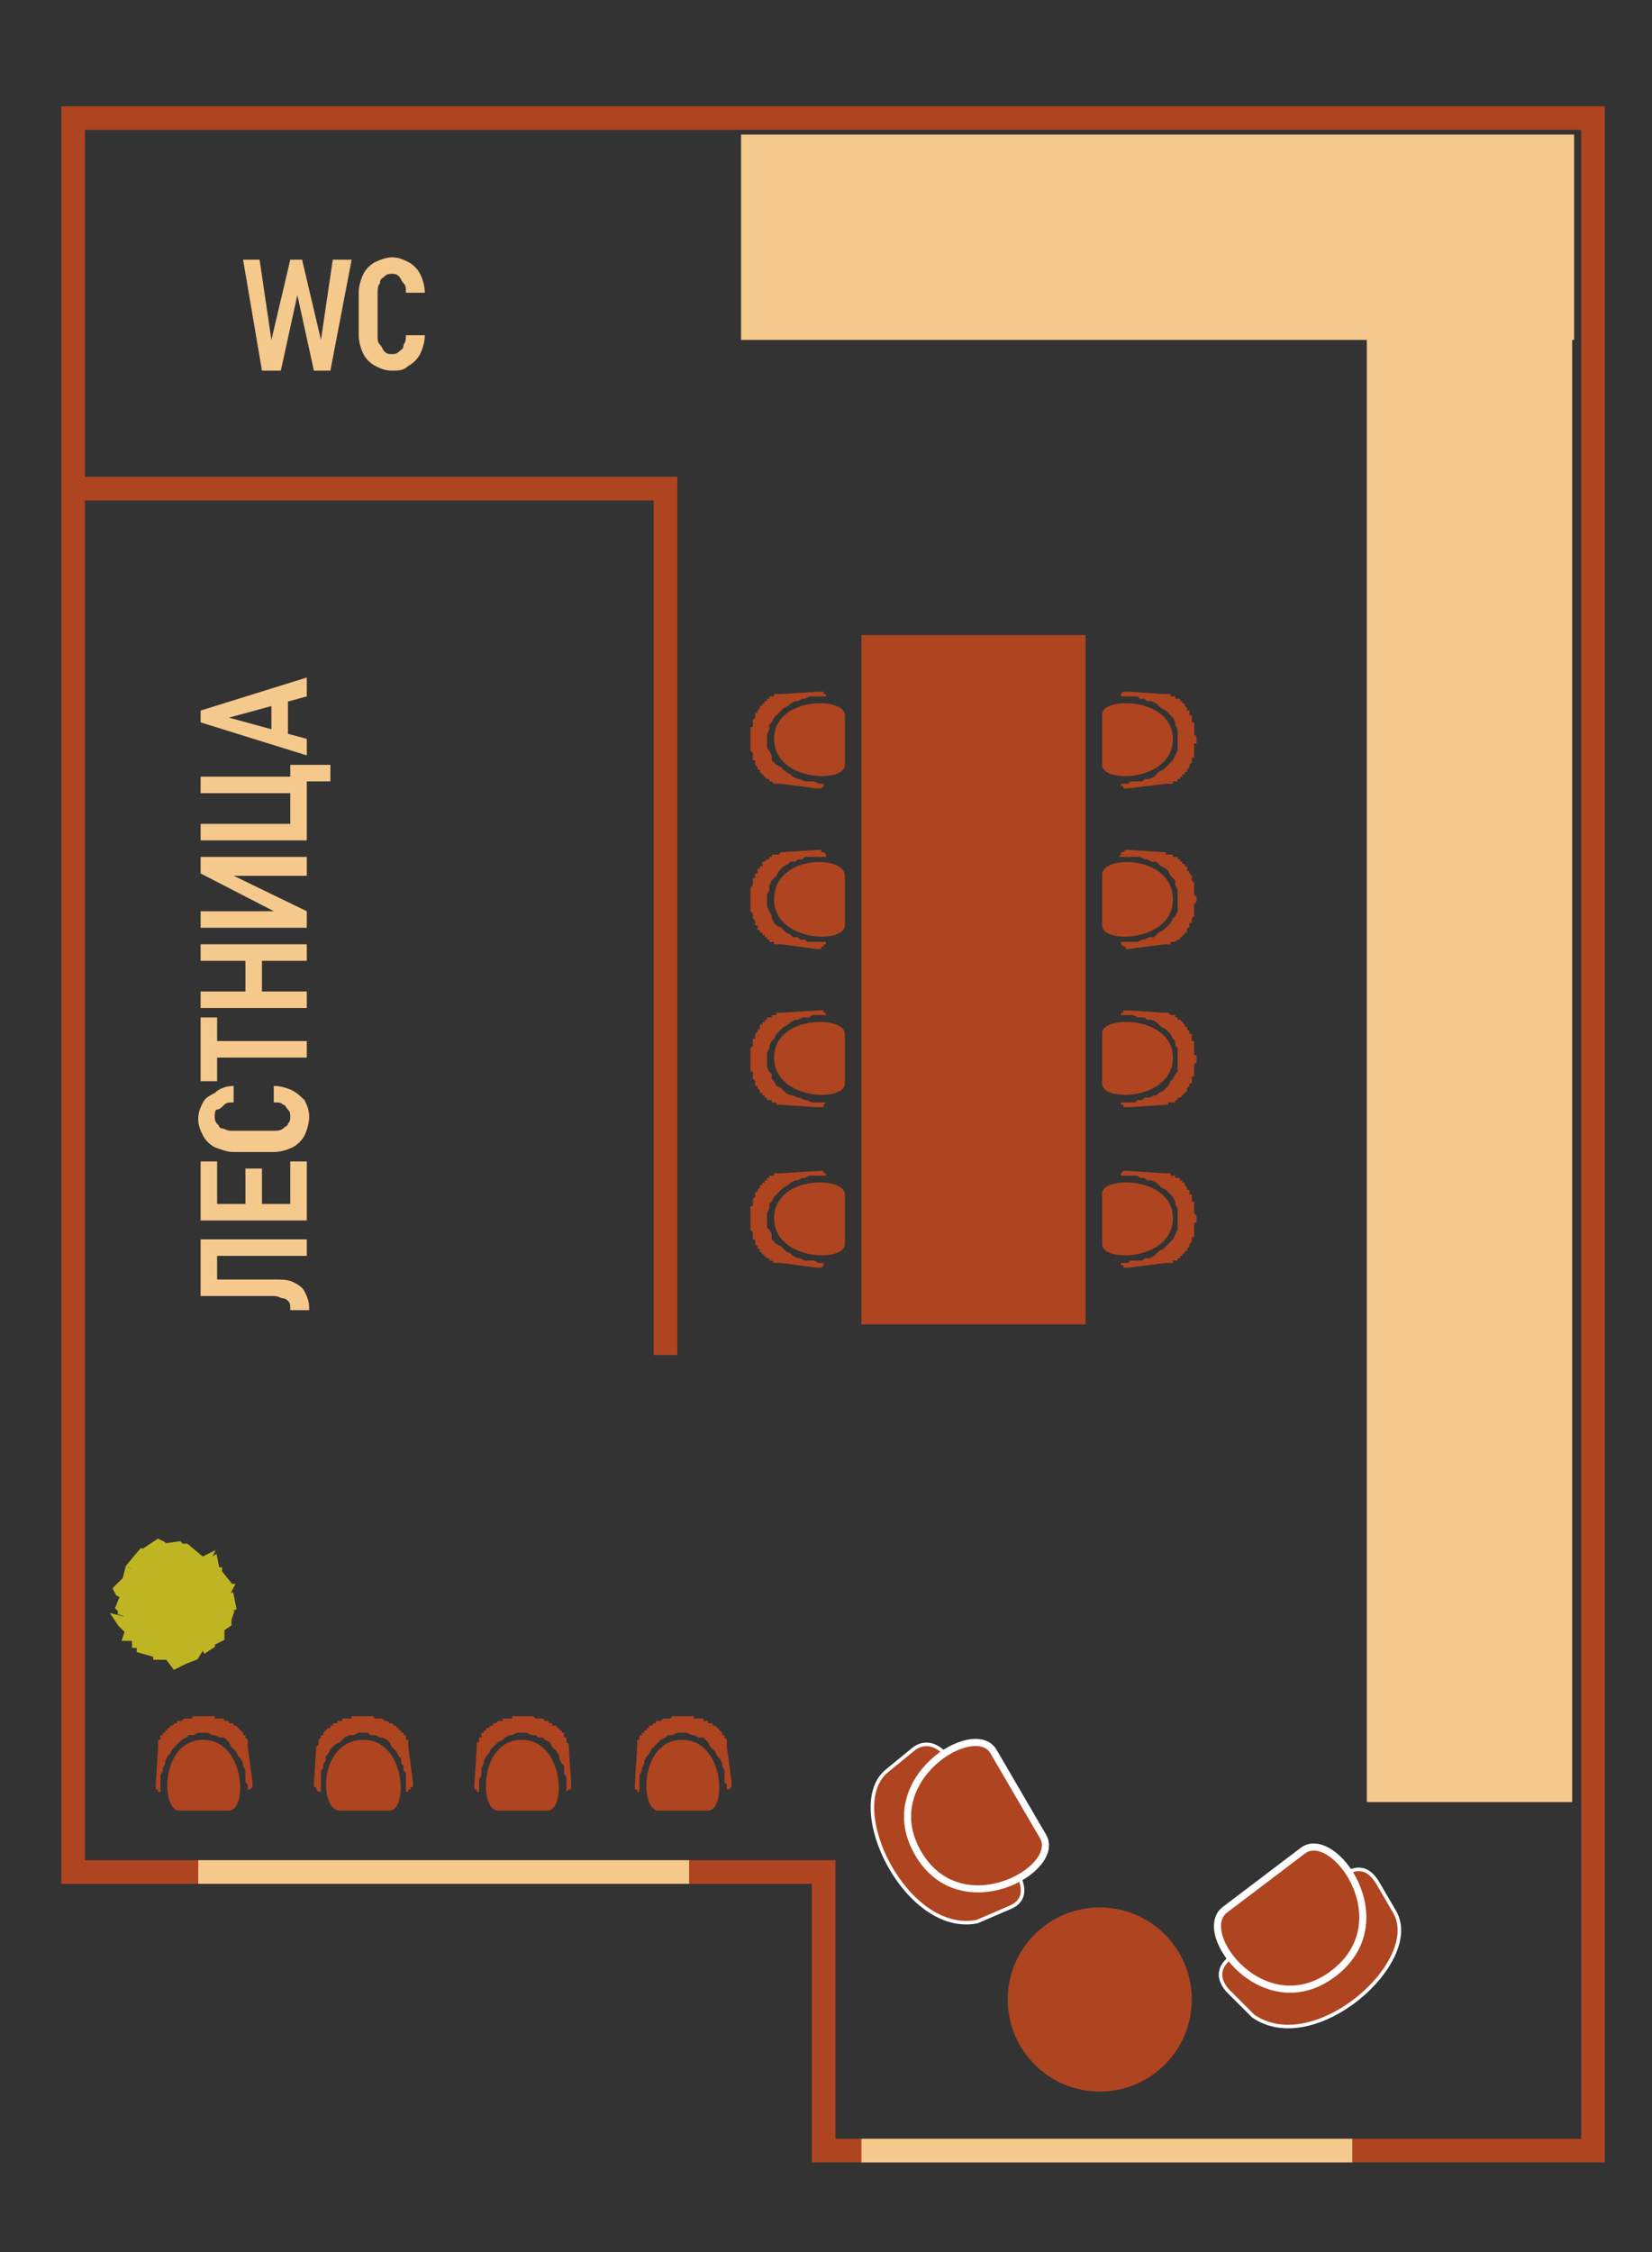 <?xml version="1.0" encoding="utf-8"?> <svg xmlns:xodm="http://www.corel.com/coreldraw/odm/2003" xmlns="http://www.w3.org/2000/svg" xmlns:xlink="http://www.w3.org/1999/xlink" version="1.1" id="Слой_1" x="0px" y="0px" viewBox="0 0 70 95.4" style="enable-background:new 0 0 70 95.4;" xml:space="preserve"><rect x="0" y="0" width="70" height="95.4" fill="#333333" stroke="none"/> <style type="text/css"> .st0{fill-rule:evenodd;clip-rule:evenodd;fill:#BFB522;} .st1{fill:#FEFEFE;} .st2{fill:#AF4420;} .st3{fill-rule:evenodd;clip-rule:evenodd;fill:#AF4420;} .st4{fill:none;stroke:#FEFEFE;stroke-width:0.216;stroke-miterlimit:10;} .st5{fill:#BFB522;} .st6{fill:none;stroke:#BFB522;stroke-width:0.216;stroke-miterlimit:10;} .st7{fill-rule:evenodd;clip-rule:evenodd;fill:#F5C88C;} .st8{fill:#F5C88C;} .st9{fill:none;stroke:#AF4420;stroke-miterlimit:10;} .st10{fill:#AF4420;stroke:#FFFFFF;stroke-width:0.15;stroke-miterlimit:10;} .st11{display:none;fill:#FEFEFE;} .st12{fill:#AF4420;stroke:#FFFFFF;stroke-width:0.3;stroke-miterlimit:10;} .st13{display:none;fill:#FEFEFE;stroke:#FFFFFF;stroke-width:0.15;stroke-miterlimit:10;} </style> <line class="st9" x1="3" y1="20.7" x2="28.4" y2="20.7"></line> <line class="st9" x1="28.2" y1="57.4" x2="28.2" y2="20.2"></line> <g> <polygon class="st8" points="12.3,11 12.8,11 13.6,14.4 14.1,11 14.9,11 14,15.7 13.3,15.7 12.6,12.5 11.9,15.7 11.1,15.7 10.3,11 11,11 11.5,14.4 "></polygon> <path id="_1_27_00000127763336866550641870000016158073651263915138_" class="st8" d="M16.6,15.7c-0.3,0-0.5-0.1-0.7-0.2 c-0.2-0.1-0.4-0.3-0.5-0.5c-0.1-0.2-0.2-0.5-0.2-0.8v-1.8c0-0.3,0.1-0.6,0.2-0.8c0.1-0.2,0.3-0.4,0.5-0.5c0.2-0.1,0.5-0.2,0.7-0.2 c0.3,0,0.5,0.1,0.7,0.2c0.2,0.1,0.4,0.3,0.5,0.5c0.1,0.2,0.2,0.5,0.2,0.8l0,0h-0.8l0,0c0-0.2,0-0.3-0.1-0.4 c-0.1-0.1-0.1-0.2-0.2-0.3c-0.1-0.1-0.2-0.1-0.3-0.1c-0.1,0-0.2,0-0.3,0.1c-0.1,0.1-0.2,0.1-0.2,0.3C16,12.1,16,12.3,16,12.4v1.8 c0,0.2,0,0.3,0.1,0.4c0.1,0.1,0.1,0.2,0.2,0.3c0.1,0.1,0.2,0.1,0.3,0.1c0.1,0,0.2,0,0.3-0.1c0.1-0.1,0.2-0.1,0.2-0.3 c0.1-0.1,0.1-0.3,0.1-0.4l0,0H18l0,0c0,0.3-0.1,0.6-0.2,0.8c-0.1,0.2-0.3,0.4-0.5,0.5C17.1,15.7,16.9,15.7,16.6,15.7z"></path> </g> <polygon class="st9" points="3.1,5 3.1,79.3 34.9,79.3 34.9,91.1 67.5,91.1 67.5,79.3 67.5,76 67.5,5 "></polygon> <rect x="36.5" y="26.9" class="st2" width="9.5" height="29.2"></rect> <g> <g> <path class="st10" d="M56.8,79.5l-4.5,3.3c-0.6,0.4-0.8,0.9-0.3,1.5l1.1,1.1c2.6,1.8,7.2-2.3,6-4.4l-0.7-1.2 C58,79.1,57.5,79,56.8,79.5z"></path> <path id="_1_22_00000086686206769673348720000007457137287778717092_" class="st11" d="M52.4,82.8l-0.1-0.2l4.5-3.3l0.1,0.2 L52.4,82.8z M51.6,84L51.6,84L51.6,84L51.6,84L51.6,84l-0.1-0.1l0,0l0,0l0,0l0,0l0,0l0,0l0,0l0,0l0,0l0,0l0,0l0,0l0,0l0,0l0,0l0,0 l0,0l0,0l0,0l0,0l0,0l0,0l0,0l0,0l0,0l0.1,0l0.1,0l0.1,0l0.1,0.2l0,0l0,0l0,0l0,0l0,0l0,0l0,0l0,0l0,0l0,0l0,0l0,0l0,0l0,0l0,0 l0,0l0,0l0,0l0,0l0,0l0,0l0,0l0,0l0,0l0,0l0,0l0,0l0,0l0,0l0,0l0,0l0,0l0,0C51.8,83.9,51.6,84,51.6,84z M53.2,85.2L53,85.4l0,0 L51.6,84l0.2-0.2L53.2,85.2z M54,85.8L54,85.8L54,85.8L54,85.8l-0.1,0l0,0l0,0l0,0l0,0l0,0l0,0l0,0l0,0l0,0l0,0l0,0l0,0l0,0l0,0 l0,0l0,0l0,0l0,0l0,0l0,0l0,0l0,0l0,0l0,0l0,0l0,0l0,0l0,0l0,0l0.2-0.2l0,0l0,0l0,0l0,0l0,0l0,0l0,0l0,0l0,0l0,0l0,0l0,0l0,0l0,0 l0,0l0,0l0,0l0,0l0,0l0,0l0,0l0,0l0,0l0,0l0,0l0,0l0,0l0,0l0,0l0,0l0,0l0,0l0,0C54.1,85.6,54,85.8,54,85.8z M54.1,85.5L54.1,85.5 L54.1,85.5L54.1,85.5z M54.1,85.8L54.1,85.8L54.1,85.8L54.1,85.8L54.1,85.8L54.1,85.8l0-0.2l0,0l0,0l0,0l0,0l0,0 C54.2,85.6,54.1,85.8,54.1,85.8z M54.1,85.8L54.1,85.8L54.1,85.8C54.1,85.8,54.1,85.8,54.1,85.8z M57.2,84.6L57.2,84.6L57.2,84.6 L57,84.7l-0.1,0.1l-0.1,0.1l-0.1,0.1L56.6,85L56.5,85l-0.1,0.1l-0.1,0.1l-0.1,0.1l-0.1,0l-0.1,0l-0.1,0l-0.1,0l-0.1,0l-0.1,0 l-0.1,0l-0.1,0l-0.1,0l-0.1,0l-0.1,0l-0.1,0l-0.1,0l-0.1,0l-0.1,0l-0.1,0l-0.1,0l-0.1,0l-0.1,0l-0.1,0l-0.1,0l-0.1,0l0.1-0.2 l0.1,0l0.1,0l0.1,0l0.1,0l0.1,0l0.1,0l0.1,0l0.1,0l0.1,0l0.1,0l0.1,0l0.1,0l0.1,0l0.1,0l0.1,0l0.1,0l0.1,0l0.1,0l0.1,0l0.1,0 l0.1,0l0.1,0l0.1,0l0.1-0.1l0.1-0.1l0.1-0.1l0.1-0.1l0.1-0.1l0.1-0.1l0.1-0.1l0.1-0.1l0.1-0.1l0,0C57.1,84.4,57.2,84.6,57.2,84.6z M59,82.6L59,82.6L59,82.6l-0.1,0.1l0,0.1l0,0.1l0,0.1l0,0.1l0,0.1l0,0.1l0,0.1l0,0.1l0,0.1l-0.1,0.1l-0.1,0.1l-0.1,0.1l-0.1,0.1 l-0.1,0.1l-0.1,0.1l-0.1,0.1l-0.1,0.1L58,83.8L58,83.9L57.9,84L57.8,84l-0.1,0.1l-0.1,0.1l-0.1,0.1l-0.1,0.1l-0.1,0.1l-0.1,0.1 l-0.1,0.1l-0.1,0.1l-0.1,0.1l-0.1-0.2l0.1-0.1l0.1-0.1l0.1-0.1l0.1-0.1l0.1-0.1l0.1-0.1l0.1-0.1l0.1-0.1l0.1-0.1l0.1-0.1l0.1-0.1 l0.1-0.1l0.1-0.1l0.1-0.1l0.1-0.1l0.1-0.1l0.1-0.1l0.1-0.1l0.1-0.1l0-0.1l0-0.1l0-0.1l0-0.1l0-0.1l0-0.1l0-0.1l0-0.1l0-0.1l0-0.1 l0-0.1l0-0.1l0-0.1l0,0C58.8,82.6,59,82.6,59,82.6z M58.8,82.6L58.8,82.6L58.8,82.6L58.8,82.6z M59.3,82L59.3,82L59.3,82L59.3,82 l0,0.1l0,0l0,0l0,0l0,0l0,0l0,0l0,0l0,0l0,0l0,0l0,0l0,0l0,0l-0.2,0l0,0l0,0l0,0l0,0l0,0l0,0l0,0l0,0l0,0l0,0l0,0l0,0l0,0l0,0l0,0 l0,0l0,0C59,82,59.3,82,59.3,82z M59.3,82L59.3,82L59.3,82C59.3,82,59.3,82,59.3,82z M59.3,81.9L59.3,81.9L59.3,81.9L59.3,81.9 L59.3,81.9L59.3,81.9L59,82l0,0l0,0l0,0l0,0l0,0C59,82,59.3,81.9,59.3,81.9z M59.3,81.9L59.3,81.9L59.3,81.9L59.3,81.9z M59.2,80.8L59.2,80.8L59.2,80.8L59.2,80.8L59.2,80.8l0.1,0.1l0,0l0,0l0,0l0,0l0,0l0,0l0,0l0,0l0,0l0,0l0,0l0,0l0,0l0,0l0,0l0,0 l0,0l0,0l0,0l0,0l0,0l0,0l0,0l0,0l0,0l0,0l0,0l0,0L59,82l0,0l0,0l0,0l0,0l0,0l0,0l0,0l0,0l0,0l0,0l0,0l0,0l0,0l0,0l0,0l0,0l0,0 l0,0l0,0l0,0l0,0l0,0l0,0l0,0l0,0l0,0l0,0l0,0l0,0l0,0l0,0l0,0l0,0C59,81,59.2,80.8,59.2,80.8z M59.2,80.8L59.2,80.8L59.2,80.8 L59.2,80.8z M58,79.3l0.2-0.2l0,0l1,1.7L59,81L58,79.3z M56.8,79.4L56.8,79.4L56.8,79.4l0.1-0.1l0.1,0l0.1,0l0.1,0l0.1,0l0.1,0 l0.1,0l0.1,0l0.2-0.1l-0.1,0l0.1,0l0.1,0l0.1,0l0.1,0l0.1,0l0.1,0l0,0l0,0l0,0l0,0l0,0l0,0l0,0l0,0l0,0l0,0l0,0l0,0l0,0l0,0l0,0 L58,79.3l0,0l0,0l0,0l0,0l0,0l0,0l0,0l0,0l0,0l0,0l0,0l0,0l0,0l0,0l0,0l0,0l0,0l0,0l0,0l0,0l0,0l0,0l0,0l0,0l0,0l0,0l0,0l0,0l0,0 l0,0l0,0l0,0l0,0C56.9,79.5,56.8,79.4,56.8,79.4z"></path> </g> <g> <path class="st12" d="M55.2,78.4l-3.3,2.5c-1.3,1,1.7,4.9,4.6,2.7C59.4,81.4,56.5,77.4,55.2,78.4z"></path> <path id="_1_23_00000041976877329176733030000011654307513403723952_" class="st13" d="M52.1,81.1l-0.3-0.4l3.2-2.4l0.3,0.4 L52.1,81.1z M56.6,83.7L56.6,83.7l-0.3,0.2L56,84.1l-0.3,0.1l-0.3,0.1l-0.3,0.1l-0.3,0l-0.3,0l-0.3,0l-0.3,0l-0.3-0.1l-0.2-0.1 l-0.2-0.1L53.1,84l-0.2-0.1l-0.2-0.1l-0.2-0.2l-0.2-0.2l-0.2-0.2L52,83l-0.1-0.2l-0.1-0.2l-0.1-0.2l-0.1-0.2l-0.1-0.2l0-0.2l0-0.2 l0-0.2l0-0.2l0.1-0.2l0.1-0.2l0.1-0.2l0.2-0.1l0.3,0.4L52,81.1l0,0.1l0,0.1l0,0.1l0,0.1l0,0.1l0,0.1l0,0.1L52,82l0.1,0.2l0.1,0.2 l0.1,0.2l0.1,0.2l0.1,0.2l0.1,0.2l0.2,0.1l0.2,0.1l0.2,0.1l0.2,0.1l0.2,0.1l0.2,0.1l0.2,0.1l0.2,0.1l0.2,0l0.2,0l0.2,0l0.2,0 l0.2,0l0.2-0.1l0.2-0.1l0.2-0.1l0.2-0.2l0,0C56.3,83.3,56.6,83.7,56.6,83.7z M55,78.3L55,78.3l0.2-0.1l0.2-0.1l0.2,0l0.2,0l0.2,0 l0.2,0.1l0.2,0.1l0.2,0.1l0.2,0.1l0.2,0.1l0.2,0.2l0.1,0.2l0.1,0.2l0.1,0.2l0.1,0.2l0.1,0.2l0.1,0.2l0.1,0.2l0.1,0.2l0,0.2l0,0.3 l0,0.3l0,0.3l0,0.3L57.8,82l-0.1,0.3l-0.1,0.3l-0.1,0.3L57.3,83l-0.2,0.2l-0.2,0.2l-0.3,0.2l-0.3-0.4l0.2-0.2l0.2-0.2l0.2-0.2 l0.1-0.2l0.1-0.2l0.1-0.2l0.1-0.2l0-0.2l0-0.2l0-0.2l0-0.2l0-0.2l0-0.2l-0.1-0.2l-0.1-0.2L57.1,80L57,79.8l-0.1-0.2l-0.1-0.2 l-0.1-0.2l-0.1-0.1L56.4,79l-0.1-0.1l-0.1-0.1L56,78.7l-0.1-0.1l-0.1,0l-0.1,0l-0.1,0l-0.1,0l-0.1,0l-0.1,0l0,0 C55.3,78.7,55,78.3,55,78.3z"></path> </g> </g> <g> <g> <path class="st2" d="M32.8,31.3c0,1.8,3,1.9,3,1.1l0-2.1C35.8,29.5,32.8,29.5,32.8,31.3z"></path> <polygon class="st2" points="34.7,33.2 34.5,33.1 34.4,33.1 34.2,33.1 34.1,33.1 33.9,33 33.8,33 33.6,32.9 33.5,32.8 33.3,32.7 33.2,32.6 33.1,32.5 32.9,32.4 32.8,32.3 32.7,32.2 32.7,32 32.6,31.8 32.5,31.7 32.5,31.5 32.5,31.3 32.5,31.1 32.6,30.9 32.6,30.7 32.7,30.6 32.8,30.4 32.9,30.3 33,30.2 33.1,30.1 33.2,30 33.4,29.9 33.5,29.8 33.7,29.7 33.8,29.7 34,29.6 34.1,29.6 34.3,29.5 34.4,29.5 34.6,29.5 34.8,29.5 34.9,29.5 35,29.5 35,29.5 35,29.5 35,29.4 35,29.4 35,29.4 35,29.4 34.9,29.4 34.9,29.4 34.9,29.3 34.9,29.3 34.9,29.3 34.9,29.3 34.8,29.3 34.8,29.3 34.8,29.3 34.8,29.3 34.8,29.3 34.7,29.3 34.7,29.3 34.7,29.3 34.7,29.3 33.1,29.4 33.1,29.4 33.1,29.4 33.1,29.4 33,29.4 33,29.4 33,29.4 33,29.4 33,29.4 32.9,29.4 32.9,29.4 32.9,29.4 32.9,29.4 32.9,29.4 32.8,29.4 32.8,29.5 32.8,29.5 32.8,29.5 32.7,29.5 32.7,29.5 32.7,29.5 32.7,29.5 32.7,29.5 32.7,29.5 32.6,29.5 32.6,29.6 32.6,29.6 32.6,29.6 32.6,29.6 32.5,29.6 32.5,29.6 32.5,29.6 32.5,29.6 32.5,29.6 32.5,29.7 32.5,29.7 32.5,29.7 32.4,29.7 32.4,29.7 32.4,29.7 32.4,29.7 32.4,29.7 32.4,29.7 32.4,29.8 32.3,29.8 32.3,29.8 32.3,29.8 32.3,29.8 32.3,29.8 32.3,29.9 32.3,29.9 32.2,29.9 32.2,29.9 32.2,29.9 32.2,30 32.2,30 32.2,30 32.1,30.1 32.1,30.1 32.1,30.1 32.1,30.2 32.1,30.2 32,30.2 32,30.3 32,30.3 32,30.4 32,30.4 32,30.4 31.9,30.5 31.9,30.5 31.9,30.6 31.9,30.6 31.9,30.6 31.9,30.7 31.9,30.7 31.9,30.8 31.8,30.8 31.8,30.9 31.8,30.9 31.8,31 31.8,31 31.8,31 31.8,31.1 31.8,31.1 31.8,31.2 31.8,31.2 31.8,31.3 31.8,31.3 31.8,31.4 31.8,31.5 31.8,31.5 31.8,31.6 31.8,31.7 31.8,31.7 31.8,31.8 31.8,31.8 31.9,31.9 31.9,31.9 31.9,32 31.9,32.1 31.9,32.1 31.9,32.2 32,32.2 32,32.3 32,32.3 32,32.4 32,32.4 32.1,32.5 32.1,32.5 32.1,32.6 32.1,32.6 32.2,32.6 32.2,32.7 32.2,32.7 32.3,32.8 32.3,32.8 32.3,32.8 32.4,32.9 32.4,32.9 32.4,32.9 32.4,32.9 32.4,32.9 32.4,32.9 32.4,32.9 32.5,33 32.5,33 32.5,33 32.5,33 32.5,33 32.5,33 32.6,33 32.6,33.1 32.6,33.1 32.6,33.1 32.6,33.1 32.7,33.1 32.7,33.1 32.7,33.1 32.7,33.1 32.7,33.1 32.8,33.2 32.8,33.2 32.8,33.2 32.8,33.2 32.8,33.2 32.9,33.2 32.9,33.2 32.9,33.2 32.9,33.2 32.9,33.2 33,33.2 33,33.2 33,33.2 33,33.2 33.1,33.2 33.1,33.2 34.6,33.4 34.7,33.4 34.7,33.4 34.7,33.4 34.7,33.4 34.7,33.4 34.7,33.4 34.8,33.4 34.8,33.4 34.8,33.4 34.8,33.4 34.8,33.4 34.9,33.3 34.9,33.3 34.9,33.3 34.9,33.3 34.9,33.3 34.9,33.3 34.9,33.2 35,33.2 35,33.2 35,33.2 35,33.2 34.9,33.2 "></polygon> <path class="st2" d="M34.6,33.4L34.6,33.4C34.6,33.4,34.6,33.4,34.6,33.4z"></path> </g> <g> <path class="st2" d="M32.8,38.1c0,1.8,3,1.9,3,1.1l0-2.1C35.8,36.2,32.8,36.2,32.8,38.1z"></path> <polygon class="st2" points="34.7,39.9 34.5,39.9 34.4,39.9 34.2,39.9 34.1,39.8 33.9,39.8 33.8,39.7 33.6,39.7 33.5,39.6 33.3,39.5 33.2,39.4 33.1,39.3 32.9,39.2 32.8,39.1 32.7,38.9 32.7,38.8 32.6,38.6 32.5,38.4 32.5,38.3 32.5,38.1 32.5,37.9 32.6,37.7 32.6,37.5 32.7,37.3 32.8,37.2 32.9,37.1 33,36.9 33.1,36.8 33.2,36.7 33.4,36.6 33.5,36.5 33.7,36.5 33.8,36.4 34,36.4 34.1,36.3 34.3,36.3 34.4,36.3 34.6,36.3 34.8,36.3 34.9,36.3 35,36.3 35,36.3 35,36.2 35,36.2 35,36.2 35,36.2 35,36.2 34.9,36.1 34.9,36.1 34.9,36.1 34.9,36.1 34.9,36.1 34.9,36.1 34.8,36.1 34.8,36.1 34.8,36 34.8,36 34.8,36 34.7,36 34.7,36 34.7,36 34.7,36 33.1,36.1 33.1,36.1 33.1,36.1 33.1,36.1 33,36.2 33,36.2 33,36.2 33,36.2 33,36.2 32.9,36.2 32.9,36.2 32.9,36.2 32.9,36.2 32.9,36.2 32.8,36.2 32.8,36.2 32.8,36.2 32.8,36.2 32.7,36.2 32.7,36.3 32.7,36.3 32.7,36.3 32.7,36.3 32.7,36.3 32.6,36.3 32.6,36.3 32.6,36.3 32.6,36.3 32.6,36.4 32.5,36.4 32.5,36.4 32.5,36.4 32.5,36.4 32.5,36.4 32.5,36.4 32.5,36.4 32.5,36.4 32.4,36.5 32.4,36.5 32.4,36.5 32.4,36.5 32.4,36.5 32.4,36.5 32.4,36.5 32.3,36.5 32.3,36.6 32.3,36.6 32.3,36.6 32.3,36.6 32.3,36.6 32.3,36.7 32.2,36.7 32.2,36.7 32.2,36.7 32.2,36.7 32.2,36.8 32.2,36.8 32.1,36.8 32.1,36.9 32.1,36.9 32.1,36.9 32.1,37 32,37 32,37 32,37.1 32,37.1 32,37.2 32,37.2 31.9,37.2 31.9,37.3 31.9,37.3 31.9,37.4 31.9,37.4 31.9,37.5 31.9,37.5 31.9,37.5 31.8,37.6 31.8,37.6 31.8,37.7 31.8,37.7 31.8,37.8 31.8,37.8 31.8,37.9 31.8,37.9 31.8,38 31.8,38 31.8,38.1 31.8,38.1 31.8,38.2 31.8,38.2 31.8,38.3 31.8,38.4 31.8,38.4 31.8,38.5 31.8,38.5 31.8,38.6 31.9,38.7 31.9,38.7 31.9,38.8 31.9,38.8 31.9,38.9 31.9,38.9 32,39 32,39 32,39.1 32,39.1 32,39.2 32.1,39.2 32.1,39.3 32.1,39.3 32.1,39.4 32.2,39.4 32.2,39.5 32.2,39.5 32.3,39.5 32.3,39.6 32.3,39.6 32.4,39.6 32.4,39.7 32.4,39.7 32.4,39.7 32.4,39.7 32.4,39.7 32.4,39.7 32.5,39.7 32.5,39.7 32.5,39.8 32.5,39.8 32.5,39.8 32.5,39.8 32.6,39.8 32.6,39.8 32.6,39.8 32.6,39.9 32.6,39.9 32.7,39.9 32.7,39.9 32.7,39.9 32.7,39.9 32.7,39.9 32.8,39.9 32.8,39.9 32.8,39.9 32.8,39.9 32.8,40 32.9,40 32.9,40 32.9,40 32.9,40 32.9,40 33,40 33,40 33,40 33,40 33.1,40 33.1,40 34.6,40.2 34.7,40.2 34.7,40.2 34.7,40.2 34.7,40.2 34.7,40.2 34.7,40.2 34.8,40.2 34.8,40.1 34.8,40.1 34.8,40.1 34.8,40.1 34.9,40.1 34.9,40.1 34.9,40.1 34.9,40.1 34.9,40 34.9,40 34.9,40 35,40 35,40 35,39.9 35,39.9 34.9,39.9 "></polygon> <path class="st2" d="M34.6,40.2L34.6,40.2C34.6,40.2,34.6,40.2,34.6,40.2z"></path> </g> <g> <path class="st2" d="M32.8,44.8c0,1.8,3,1.9,3,1.1l0-2.1C35.8,43,32.8,43,32.8,44.8z"></path> <polygon class="st2" points="34.7,46.7 34.5,46.7 34.4,46.7 34.2,46.6 34.1,46.6 33.9,46.5 33.8,46.5 33.6,46.4 33.5,46.4 33.3,46.3 33.2,46.2 33.1,46.1 32.9,46 32.8,45.8 32.7,45.7 32.7,45.5 32.6,45.4 32.5,45.2 32.5,45 32.5,44.8 32.5,44.6 32.6,44.4 32.6,44.3 32.7,44.1 32.8,44 32.9,43.8 33,43.7 33.1,43.6 33.2,43.5 33.4,43.4 33.5,43.3 33.7,43.2 33.8,43.2 34,43.1 34.1,43.1 34.3,43.1 34.4,43 34.6,43 34.8,43 34.9,43 35,43 35,43 35,43 35,43 35,43 35,42.9 35,42.9 34.9,42.9 34.9,42.9 34.9,42.9 34.9,42.9 34.9,42.8 34.9,42.8 34.8,42.8 34.8,42.8 34.8,42.8 34.8,42.8 34.8,42.8 34.7,42.8 34.7,42.8 34.7,42.8 34.7,42.8 33.1,42.9 33.1,42.9 33.1,42.9 33.1,42.9 33,42.9 33,42.9 33,42.9 33,42.9 33,42.9 32.9,42.9 32.9,42.9 32.9,43 32.9,43 32.9,43 32.8,43 32.8,43 32.8,43 32.8,43 32.7,43 32.7,43 32.7,43 32.7,43 32.7,43.1 32.7,43.1 32.6,43.1 32.6,43.1 32.6,43.1 32.6,43.1 32.6,43.1 32.5,43.1 32.5,43.2 32.5,43.2 32.5,43.2 32.5,43.2 32.5,43.2 32.5,43.2 32.5,43.2 32.4,43.2 32.4,43.2 32.4,43.2 32.4,43.2 32.4,43.3 32.4,43.3 32.4,43.3 32.3,43.3 32.3,43.3 32.3,43.3 32.3,43.4 32.3,43.4 32.3,43.4 32.3,43.4 32.2,43.4 32.2,43.5 32.2,43.5 32.2,43.5 32.2,43.5 32.2,43.6 32.1,43.6 32.1,43.6 32.1,43.7 32.1,43.7 32.1,43.7 32,43.8 32,43.8 32,43.8 32,43.9 32,43.9 32,44 31.9,44 31.9,44 31.9,44.1 31.9,44.1 31.9,44.2 31.9,44.2 31.9,44.3 31.9,44.3 31.8,44.4 31.8,44.4 31.8,44.4 31.8,44.5 31.8,44.5 31.8,44.6 31.8,44.6 31.8,44.7 31.8,44.7 31.8,44.8 31.8,44.8 31.8,44.9 31.8,44.9 31.8,45 31.8,45.1 31.8,45.1 31.8,45.2 31.8,45.2 31.8,45.3 31.8,45.4 31.9,45.4 31.9,45.5 31.9,45.5 31.9,45.6 31.9,45.6 31.9,45.7 32,45.8 32,45.8 32,45.9 32,45.9 32,46 32.1,46 32.1,46 32.1,46.1 32.1,46.1 32.2,46.2 32.2,46.2 32.2,46.3 32.3,46.3 32.3,46.3 32.3,46.4 32.4,46.4 32.4,46.4 32.4,46.5 32.4,46.5 32.4,46.5 32.4,46.5 32.4,46.5 32.5,46.5 32.5,46.5 32.5,46.5 32.5,46.5 32.5,46.6 32.5,46.6 32.6,46.6 32.6,46.6 32.6,46.6 32.6,46.6 32.6,46.6 32.7,46.6 32.7,46.7 32.7,46.7 32.7,46.7 32.7,46.7 32.8,46.7 32.8,46.7 32.8,46.7 32.8,46.7 32.8,46.7 32.9,46.7 32.9,46.7 32.9,46.7 32.9,46.7 32.9,46.8 33,46.8 33,46.8 33,46.8 33,46.8 33.1,46.8 33.1,46.8 34.6,46.9 34.7,46.9 34.7,46.9 34.7,46.9 34.7,46.9 34.7,46.9 34.7,46.9 34.8,46.9 34.8,46.9 34.8,46.9 34.8,46.9 34.8,46.9 34.9,46.9 34.9,46.9 34.9,46.8 34.9,46.8 34.9,46.8 34.9,46.8 34.9,46.8 35,46.7 35,46.7 35,46.7 35,46.7 34.9,46.7 "></polygon> <path class="st2" d="M34.6,46.9L34.6,46.9C34.6,47,34.6,46.9,34.6,46.9z"></path> </g> <g> <path class="st2" d="M32.8,51.6c0,1.8,3,1.9,3,1.1l0-2.1C35.8,49.8,32.8,49.8,32.8,51.6z"></path> <polygon class="st2" points="34.7,53.5 34.5,53.4 34.4,53.4 34.2,53.4 34.1,53.4 33.9,53.3 33.8,53.3 33.6,53.2 33.5,53.1 33.3,53 33.2,52.9 33.1,52.8 32.9,52.7 32.8,52.6 32.7,52.5 32.7,52.3 32.6,52.1 32.5,52 32.5,51.8 32.5,51.6 32.5,51.4 32.6,51.2 32.6,51 32.7,50.9 32.8,50.7 32.9,50.6 33,50.5 33.1,50.4 33.2,50.3 33.4,50.2 33.5,50.1 33.7,50 33.8,50 34,49.9 34.1,49.9 34.3,49.8 34.4,49.8 34.6,49.8 34.8,49.8 34.9,49.8 35,49.8 35,49.8 35,49.8 35,49.7 35,49.7 35,49.7 35,49.7 34.9,49.7 34.9,49.7 34.9,49.6 34.9,49.6 34.9,49.6 34.9,49.6 34.8,49.6 34.8,49.6 34.8,49.6 34.8,49.6 34.8,49.6 34.7,49.6 34.7,49.6 34.7,49.6 34.7,49.6 33.1,49.7 33.1,49.7 33.1,49.7 33.1,49.7 33,49.7 33,49.7 33,49.7 33,49.7 33,49.7 32.9,49.7 32.9,49.7 32.9,49.7 32.9,49.7 32.9,49.7 32.8,49.7 32.8,49.8 32.8,49.8 32.8,49.8 32.7,49.8 32.7,49.8 32.7,49.8 32.7,49.8 32.7,49.8 32.7,49.8 32.6,49.8 32.6,49.9 32.6,49.9 32.6,49.9 32.6,49.9 32.5,49.9 32.5,49.9 32.5,49.9 32.5,49.9 32.5,49.9 32.5,50 32.5,50 32.5,50 32.4,50 32.4,50 32.4,50 32.4,50 32.4,50 32.4,50 32.4,50.1 32.3,50.1 32.3,50.1 32.3,50.1 32.3,50.1 32.3,50.1 32.3,50.2 32.3,50.2 32.2,50.2 32.2,50.2 32.2,50.2 32.2,50.3 32.2,50.3 32.2,50.3 32.1,50.4 32.1,50.4 32.1,50.4 32.1,50.5 32.1,50.5 32,50.5 32,50.6 32,50.6 32,50.7 32,50.7 32,50.7 31.9,50.8 31.9,50.8 31.9,50.9 31.9,50.9 31.9,50.9 31.9,51 31.9,51 31.9,51.1 31.8,51.1 31.8,51.2 31.8,51.2 31.8,51.3 31.8,51.3 31.8,51.3 31.8,51.4 31.8,51.4 31.8,51.5 31.8,51.5 31.8,51.6 31.8,51.6 31.8,51.7 31.8,51.8 31.8,51.8 31.8,51.9 31.8,52 31.8,52 31.8,52.1 31.8,52.1 31.9,52.2 31.9,52.2 31.9,52.3 31.9,52.4 31.9,52.4 31.9,52.5 32,52.5 32,52.6 32,52.6 32,52.7 32,52.7 32.1,52.8 32.1,52.8 32.1,52.9 32.1,52.9 32.2,52.9 32.2,53 32.2,53 32.3,53.1 32.3,53.1 32.3,53.1 32.4,53.2 32.4,53.2 32.4,53.2 32.4,53.2 32.4,53.2 32.4,53.2 32.4,53.2 32.5,53.3 32.5,53.3 32.5,53.3 32.5,53.3 32.5,53.3 32.5,53.3 32.6,53.3 32.6,53.4 32.6,53.4 32.6,53.4 32.6,53.4 32.7,53.4 32.7,53.4 32.7,53.4 32.7,53.4 32.7,53.4 32.8,53.5 32.8,53.5 32.8,53.5 32.8,53.5 32.8,53.5 32.9,53.5 32.9,53.5 32.9,53.5 32.9,53.5 32.9,53.5 33,53.5 33,53.5 33,53.5 33,53.5 33.1,53.5 33.1,53.5 34.6,53.7 34.7,53.7 34.7,53.7 34.7,53.7 34.7,53.7 34.7,53.7 34.7,53.7 34.8,53.7 34.8,53.7 34.8,53.7 34.8,53.7 34.8,53.7 34.9,53.6 34.9,53.6 34.9,53.6 34.9,53.6 34.9,53.6 34.9,53.6 34.9,53.5 35,53.5 35,53.5 35,53.5 35,53.5 34.9,53.5 "></polygon> <path class="st2" d="M34.6,53.7L34.6,53.7C34.6,53.7,34.6,53.7,34.6,53.7z"></path> </g> </g> <g> <g> <path class="st2" d="M8.6,73.7c1.8,0,1.9,3,1.1,3l-2.1,0C6.8,76.7,6.8,73.7,8.6,73.7z"></path> <polygon class="st2" points="10.5,75.6 10.4,75.5 10.4,75.3 10.4,75.1 10.4,75 10.3,74.8 10.3,74.7 10.2,74.5 10.1,74.4 10,74.2 9.9,74.1 9.8,74 9.7,73.8 9.6,73.7 9.5,73.6 9.3,73.6 9.1,73.5 9,73.5 8.8,73.4 8.6,73.4 8.4,73.4 8.2,73.5 8,73.5 7.9,73.6 7.7,73.7 7.6,73.8 7.5,73.9 7.4,74 7.3,74.1 7.2,74.3 7.1,74.4 7,74.6 7,74.7 6.9,74.9 6.9,75 6.8,75.2 6.8,75.4 6.8,75.5 6.8,75.7 6.8,75.8 6.8,75.9 6.8,75.9 6.8,75.9 6.7,75.9 6.7,75.9 6.7,75.9 6.7,75.9 6.7,75.8 6.7,75.8 6.6,75.8 6.6,75.8 6.6,75.8 6.6,75.8 6.6,75.7 6.6,75.7 6.6,75.7 6.6,75.7 6.6,75.7 6.6,75.7 6.6,75.6 6.6,75.6 6.6,75.6 6.7,74 6.7,74 6.7,74 6.7,74 6.7,73.9 6.7,73.9 6.7,73.9 6.7,73.9 6.7,73.9 6.7,73.8 6.7,73.8 6.7,73.8 6.7,73.8 6.7,73.8 6.7,73.7 6.8,73.7 6.8,73.7 6.8,73.7 6.8,73.7 6.8,73.6 6.8,73.6 6.8,73.6 6.8,73.6 6.8,73.6 6.8,73.5 6.9,73.5 6.9,73.5 6.9,73.5 6.9,73.5 6.9,73.4 6.9,73.4 6.9,73.4 7,73.4 6.9,73.4 7,73.4 7,73.4 7,73.4 7,73.3 7,73.3 7,73.3 7,73.3 7,73.3 7,73.3 7.1,73.3 7.1,73.3 7.1,73.2 7.1,73.2 7.1,73.2 7.1,73.2 7.2,73.2 7.2,73.2 7.2,73.2 7.2,73.1 7.2,73.1 7.3,73.1 7.3,73.1 7.3,73.1 7.4,73 7.4,73 7.4,73 7.5,73 7.5,73 7.5,72.9 7.6,72.9 7.6,72.9 7.7,72.9 7.7,72.9 7.7,72.9 7.8,72.8 7.8,72.8 7.9,72.8 7.9,72.8 7.9,72.8 8,72.8 8,72.8 8.1,72.8 8.1,72.8 8.2,72.7 8.2,72.7 8.3,72.7 8.3,72.7 8.3,72.7 8.4,72.7 8.4,72.7 8.5,72.7 8.5,72.7 8.6,72.7 8.7,72.7 8.7,72.7 8.8,72.7 8.8,72.7 8.9,72.7 9,72.7 9,72.7 9.1,72.7 9.1,72.8 9.2,72.8 9.2,72.8 9.3,72.8 9.4,72.8 9.4,72.8 9.5,72.8 9.5,72.9 9.6,72.9 9.6,72.9 9.7,72.9 9.7,73 9.8,73 9.8,73 9.9,73 9.9,73.1 9.9,73.1 10,73.1 10,73.1 10.1,73.2 10.1,73.2 10.1,73.2 10.2,73.3 10.2,73.3 10.2,73.3 10.2,73.3 10.2,73.3 10.2,73.3 10.2,73.3 10.3,73.4 10.3,73.4 10.3,73.4 10.3,73.4 10.3,73.4 10.3,73.5 10.3,73.5 10.4,73.5 10.4,73.5 10.4,73.5 10.4,73.5 10.4,73.6 10.4,73.6 10.4,73.6 10.4,73.6 10.4,73.6 10.5,73.7 10.5,73.7 10.5,73.7 10.5,73.7 10.5,73.7 10.5,73.8 10.5,73.8 10.5,73.8 10.5,73.8 10.5,73.9 10.5,73.9 10.5,73.9 10.5,73.9 10.5,73.9 10.5,74 10.5,74 10.7,75.5 10.7,75.6 10.7,75.6 10.7,75.6 10.7,75.6 10.7,75.6 10.7,75.7 10.7,75.7 10.7,75.7 10.7,75.7 10.7,75.7 10.7,75.7 10.6,75.8 10.6,75.8 10.6,75.8 10.6,75.8 10.6,75.8 10.6,75.8 10.5,75.8 10.5,75.9 10.5,75.9 10.5,75.9 10.5,75.9 10.5,75.8 "></polygon> <path class="st2" d="M10.7,75.5L10.7,75.5C10.7,75.5,10.7,75.5,10.7,75.5z"></path> </g> <g> <path class="st2" d="M15.4,73.7c1.8,0,1.9,3,1.1,3l-2.1,0C13.5,76.7,13.5,73.7,15.4,73.7z"></path> <polygon class="st2" points="17.2,75.6 17.2,75.5 17.2,75.3 17.2,75.1 17.1,75 17.1,74.8 17,74.7 17,74.5 16.9,74.4 16.8,74.2 16.7,74.1 16.6,74 16.5,73.8 16.4,73.7 16.2,73.6 16.1,73.6 15.9,73.5 15.7,73.5 15.6,73.4 15.4,73.4 15.2,73.4 15,73.5 14.8,73.5 14.6,73.6 14.5,73.7 14.4,73.8 14.2,73.9 14.1,74 14,74.1 13.9,74.3 13.8,74.4 13.8,74.6 13.7,74.7 13.7,74.9 13.6,75 13.6,75.2 13.6,75.4 13.6,75.5 13.6,75.7 13.6,75.8 13.6,75.9 13.6,75.9 13.5,75.9 13.5,75.9 13.5,75.9 13.5,75.9 13.5,75.9 13.4,75.8 13.4,75.8 13.4,75.8 13.4,75.8 13.4,75.8 13.4,75.8 13.4,75.7 13.4,75.7 13.3,75.7 13.3,75.7 13.3,75.7 13.3,75.7 13.3,75.6 13.3,75.6 13.3,75.6 13.4,74 13.4,74 13.4,74 13.4,74 13.5,73.9 13.5,73.9 13.5,73.9 13.5,73.9 13.5,73.9 13.5,73.8 13.5,73.8 13.5,73.8 13.5,73.8 13.5,73.8 13.5,73.7 13.5,73.7 13.5,73.7 13.5,73.7 13.5,73.7 13.6,73.6 13.6,73.6 13.6,73.6 13.6,73.6 13.6,73.6 13.6,73.5 13.6,73.5 13.6,73.5 13.6,73.5 13.7,73.5 13.7,73.4 13.7,73.4 13.7,73.4 13.7,73.4 13.7,73.4 13.7,73.4 13.7,73.4 13.7,73.4 13.8,73.3 13.8,73.3 13.8,73.3 13.8,73.3 13.8,73.3 13.8,73.3 13.8,73.3 13.8,73.3 13.9,73.2 13.9,73.2 13.9,73.2 13.9,73.2 13.9,73.2 14,73.2 14,73.2 14,73.1 14,73.1 14,73.1 14.1,73.1 14.1,73.1 14.1,73 14.2,73 14.2,73 14.2,73 14.3,73 14.3,72.9 14.3,72.9 14.4,72.9 14.4,72.9 14.5,72.9 14.5,72.9 14.5,72.8 14.6,72.8 14.6,72.8 14.7,72.8 14.7,72.8 14.8,72.8 14.8,72.8 14.8,72.8 14.9,72.8 14.9,72.7 15,72.7 15,72.7 15.1,72.7 15.1,72.7 15.2,72.7 15.2,72.7 15.3,72.7 15.3,72.7 15.4,72.7 15.4,72.7 15.5,72.7 15.5,72.7 15.6,72.7 15.7,72.7 15.7,72.7 15.8,72.7 15.8,72.7 15.9,72.8 16,72.8 16,72.8 16.1,72.8 16.1,72.8 16.2,72.8 16.2,72.8 16.3,72.9 16.3,72.9 16.4,72.9 16.4,72.9 16.5,73 16.5,73 16.6,73 16.6,73 16.7,73.1 16.7,73.1 16.8,73.1 16.8,73.1 16.8,73.2 16.9,73.2 16.9,73.2 16.9,73.3 17,73.3 17,73.3 17,73.3 17,73.3 17,73.3 17,73.3 17,73.4 17,73.4 17.1,73.4 17.1,73.4 17.1,73.4 17.1,73.5 17.1,73.5 17.1,73.5 17.1,73.5 17.2,73.5 17.2,73.5 17.2,73.6 17.2,73.6 17.2,73.6 17.2,73.6 17.2,73.6 17.2,73.7 17.2,73.7 17.2,73.7 17.2,73.7 17.3,73.7 17.3,73.8 17.3,73.8 17.3,73.8 17.3,73.8 17.3,73.9 17.3,73.9 17.3,73.9 17.3,73.9 17.3,73.9 17.3,74 17.3,74 17.5,75.5 17.5,75.6 17.5,75.6 17.5,75.6 17.5,75.6 17.5,75.6 17.5,75.7 17.5,75.7 17.4,75.7 17.4,75.7 17.4,75.7 17.4,75.7 17.4,75.8 17.4,75.8 17.4,75.8 17.4,75.8 17.3,75.8 17.3,75.8 17.3,75.8 17.3,75.9 17.3,75.9 17.2,75.9 17.2,75.9 17.2,75.8 "></polygon> <path class="st2" d="M17.5,75.5L17.5,75.5C17.5,75.5,17.5,75.5,17.5,75.5z"></path> </g> <g> <path class="st2" d="M22.1,73.7c1.8,0,1.9,3,1.1,3l-2.1,0C20.3,76.7,20.3,73.7,22.1,73.7z"></path> <polygon class="st2" points="24,75.6 24,75.5 24,75.3 23.9,75.1 23.9,75 23.9,74.8 23.8,74.7 23.7,74.5 23.7,74.4 23.6,74.2 23.5,74.1 23.4,74 23.3,73.8 23.1,73.7 23,73.6 22.8,73.6 22.7,73.5 22.5,73.5 22.3,73.4 22.1,73.4 21.9,73.4 21.7,73.5 21.6,73.5 21.4,73.6 21.3,73.7 21.1,73.8 21,73.9 20.9,74 20.8,74.1 20.7,74.3 20.6,74.4 20.5,74.6 20.5,74.7 20.4,74.9 20.4,75 20.4,75.2 20.3,75.4 20.3,75.5 20.3,75.7 20.3,75.8 20.3,75.9 20.3,75.9 20.3,75.9 20.3,75.9 20.3,75.9 20.2,75.9 20.2,75.9 20.2,75.8 20.2,75.8 20.2,75.8 20.2,75.8 20.1,75.8 20.1,75.8 20.1,75.7 20.1,75.7 20.1,75.7 20.1,75.7 20.1,75.7 20.1,75.7 20.1,75.6 20.1,75.6 20.1,75.6 20.2,74 20.2,74 20.2,74 20.2,74 20.2,73.9 20.2,73.9 20.2,73.9 20.2,73.9 20.2,73.9 20.2,73.8 20.2,73.8 20.3,73.8 20.3,73.8 20.3,73.8 20.3,73.7 20.3,73.7 20.3,73.7 20.3,73.7 20.3,73.7 20.3,73.6 20.3,73.6 20.3,73.6 20.4,73.6 20.4,73.6 20.4,73.5 20.4,73.5 20.4,73.5 20.4,73.5 20.4,73.5 20.4,73.4 20.5,73.4 20.5,73.4 20.5,73.4 20.5,73.4 20.5,73.4 20.5,73.4 20.5,73.4 20.5,73.3 20.5,73.3 20.5,73.3 20.5,73.3 20.6,73.3 20.6,73.3 20.6,73.3 20.6,73.3 20.6,73.2 20.6,73.2 20.7,73.2 20.7,73.2 20.7,73.2 20.7,73.2 20.7,73.2 20.8,73.1 20.8,73.1 20.8,73.1 20.8,73.1 20.9,73.1 20.9,73 20.9,73 21,73 21,73 21,73 21.1,72.9 21.1,72.9 21.1,72.9 21.2,72.9 21.2,72.9 21.3,72.9 21.3,72.8 21.3,72.8 21.4,72.8 21.4,72.8 21.5,72.8 21.5,72.8 21.6,72.8 21.6,72.8 21.7,72.8 21.7,72.7 21.7,72.7 21.8,72.7 21.8,72.7 21.9,72.7 21.9,72.7 22,72.7 22,72.7 22.1,72.7 22.1,72.7 22.2,72.7 22.2,72.7 22.3,72.7 22.4,72.7 22.4,72.7 22.5,72.7 22.5,72.7 22.6,72.7 22.7,72.8 22.7,72.8 22.8,72.8 22.8,72.8 22.9,72.8 22.9,72.8 23,72.8 23.1,72.9 23.1,72.9 23.2,72.9 23.2,72.9 23.3,73 23.3,73 23.3,73 23.4,73 23.4,73.1 23.5,73.1 23.5,73.1 23.6,73.1 23.6,73.2 23.6,73.2 23.7,73.2 23.7,73.3 23.7,73.3 23.8,73.3 23.8,73.3 23.8,73.3 23.8,73.3 23.8,73.3 23.8,73.4 23.8,73.4 23.8,73.4 23.8,73.4 23.9,73.4 23.9,73.5 23.9,73.5 23.9,73.5 23.9,73.5 23.9,73.5 23.9,73.5 23.9,73.6 24,73.6 24,73.6 24,73.6 24,73.6 24,73.7 24,73.7 24,73.7 24,73.7 24,73.7 24,73.8 24,73.8 24,73.8 24,73.8 24.1,73.9 24.1,73.9 24.1,73.9 24.1,73.9 24.1,73.9 24.1,74 24.1,74 24.2,75.5 24.2,75.6 24.2,75.6 24.2,75.6 24.2,75.6 24.2,75.6 24.2,75.7 24.2,75.7 24.2,75.7 24.2,75.7 24.2,75.7 24.2,75.7 24.2,75.8 24.2,75.8 24.1,75.8 24.1,75.8 24.1,75.8 24.1,75.8 24.1,75.8 24,75.9 24,75.9 24,75.9 24,75.9 24,75.8 "></polygon> <path class="st2" d="M24.2,75.5L24.2,75.5C24.3,75.5,24.2,75.5,24.2,75.5z"></path> </g> <g> <path class="st2" d="M28.9,73.7c1.8,0,1.9,3,1.1,3l-2.1,0C27.1,76.7,27.1,73.7,28.9,73.7z"></path> <polygon class="st2" points="30.8,75.6 30.7,75.5 30.7,75.3 30.7,75.1 30.7,75 30.6,74.8 30.6,74.7 30.5,74.5 30.4,74.4 30.3,74.2 30.2,74.1 30.1,74 30,73.8 29.9,73.7 29.8,73.6 29.6,73.6 29.4,73.5 29.3,73.5 29.1,73.4 28.9,73.4 28.7,73.4 28.5,73.5 28.3,73.5 28.2,73.6 28,73.7 27.9,73.8 27.8,73.9 27.7,74 27.6,74.1 27.5,74.3 27.4,74.4 27.3,74.6 27.3,74.7 27.2,74.9 27.2,75 27.1,75.2 27.1,75.4 27.1,75.5 27.1,75.7 27.1,75.8 27.1,75.9 27.1,75.9 27.1,75.9 27,75.9 27,75.9 27,75.9 27,75.9 27,75.8 27,75.8 26.9,75.8 26.9,75.8 26.9,75.8 26.9,75.8 26.9,75.7 26.9,75.7 26.9,75.7 26.9,75.7 26.9,75.7 26.9,75.7 26.9,75.6 26.9,75.6 26.9,75.6 27,74 27,74 27,74 27,74 27,73.9 27,73.9 27,73.9 27,73.9 27,73.9 27,73.8 27,73.8 27,73.8 27,73.8 27,73.8 27,73.7 27.1,73.7 27.1,73.7 27.1,73.7 27.1,73.7 27.1,73.6 27.1,73.6 27.1,73.6 27.1,73.6 27.1,73.6 27.1,73.5 27.2,73.5 27.2,73.5 27.2,73.5 27.2,73.5 27.2,73.4 27.2,73.4 27.2,73.4 27.3,73.4 27.2,73.4 27.3,73.4 27.3,73.4 27.3,73.4 27.3,73.3 27.3,73.3 27.3,73.3 27.3,73.3 27.3,73.3 27.3,73.3 27.4,73.3 27.4,73.3 27.4,73.2 27.4,73.2 27.4,73.2 27.4,73.2 27.5,73.2 27.5,73.2 27.5,73.2 27.5,73.1 27.5,73.1 27.6,73.1 27.6,73.1 27.6,73.1 27.7,73 27.7,73 27.7,73 27.8,73 27.8,73 27.8,72.9 27.9,72.9 27.9,72.9 28,72.9 28,72.9 28,72.9 28.1,72.8 28.1,72.8 28.2,72.8 28.2,72.8 28.2,72.8 28.3,72.8 28.3,72.8 28.4,72.8 28.4,72.8 28.5,72.7 28.5,72.7 28.6,72.7 28.6,72.7 28.6,72.7 28.7,72.7 28.7,72.7 28.8,72.7 28.8,72.7 28.9,72.7 28.9,72.7 29,72.7 29.1,72.7 29.1,72.7 29.2,72.7 29.3,72.7 29.3,72.7 29.4,72.7 29.4,72.8 29.5,72.8 29.5,72.8 29.6,72.8 29.7,72.8 29.7,72.8 29.8,72.8 29.8,72.9 29.9,72.9 29.9,72.9 30,72.9 30,73 30.1,73 30.1,73 30.2,73 30.2,73.1 30.2,73.1 30.3,73.1 30.3,73.1 30.4,73.2 30.4,73.2 30.4,73.2 30.5,73.3 30.5,73.3 30.5,73.3 30.5,73.3 30.5,73.3 30.5,73.3 30.5,73.3 30.6,73.4 30.6,73.4 30.6,73.4 30.6,73.4 30.6,73.4 30.6,73.5 30.6,73.5 30.7,73.5 30.7,73.5 30.7,73.5 30.7,73.5 30.7,73.6 30.7,73.6 30.7,73.6 30.7,73.6 30.7,73.6 30.8,73.7 30.8,73.7 30.8,73.7 30.8,73.7 30.8,73.7 30.8,73.8 30.8,73.8 30.8,73.8 30.8,73.8 30.8,73.9 30.8,73.9 30.8,73.9 30.8,73.9 30.8,73.9 30.8,74 30.8,74 31,75.5 31,75.6 31,75.6 31,75.6 31,75.6 31,75.6 31,75.7 31,75.7 31,75.7 31,75.7 31,75.7 31,75.7 30.9,75.8 30.9,75.8 30.9,75.8 30.9,75.8 30.9,75.8 30.9,75.8 30.8,75.8 30.8,75.9 30.8,75.9 30.8,75.9 30.8,75.9 30.8,75.8 "></polygon> <path class="st2" d="M31,75.5L31,75.5C31,75.5,31,75.5,31,75.5z"></path> </g> </g> <g> <g> <path class="st2" d="M49.7,31.3c0,1.8-3,1.9-3,1.1l0-2.1C46.6,29.5,49.7,29.5,49.7,31.3z"></path> <polygon class="st2" points="47.8,33.2 47.9,33.1 48.1,33.1 48.2,33.1 48.4,33.1 48.5,33 48.7,33 48.9,32.9 49,32.8 49.1,32.7 49.3,32.6 49.4,32.5 49.5,32.4 49.6,32.3 49.7,32.2 49.8,32 49.9,31.8 49.9,31.7 49.9,31.5 49.9,31.3 49.9,31.1 49.9,30.9 49.8,30.7 49.8,30.6 49.7,30.4 49.6,30.3 49.5,30.2 49.4,30.1 49.2,30 49.1,29.9 49,29.8 48.8,29.7 48.6,29.7 48.5,29.6 48.3,29.6 48.2,29.5 48,29.5 47.9,29.5 47.7,29.5 47.5,29.5 47.4,29.5 47.4,29.5 47.5,29.5 47.5,29.4 47.5,29.4 47.5,29.4 47.5,29.4 47.5,29.4 47.5,29.4 47.6,29.3 47.6,29.3 47.6,29.3 47.6,29.3 47.6,29.3 47.6,29.3 47.7,29.3 47.7,29.3 47.7,29.3 47.7,29.3 47.7,29.3 47.7,29.3 47.8,29.3 49.3,29.4 49.4,29.4 49.4,29.4 49.4,29.4 49.4,29.4 49.4,29.4 49.5,29.4 49.5,29.4 49.5,29.4 49.5,29.4 49.5,29.4 49.6,29.4 49.6,29.4 49.6,29.4 49.6,29.4 49.6,29.5 49.7,29.5 49.7,29.5 49.7,29.5 49.7,29.5 49.7,29.5 49.8,29.5 49.8,29.5 49.8,29.5 49.8,29.5 49.8,29.6 49.9,29.6 49.9,29.6 49.9,29.6 49.9,29.6 49.9,29.6 50,29.6 50,29.6 50,29.6 50,29.7 50,29.7 50,29.7 50,29.7 50,29.7 50,29.7 50,29.7 50.1,29.7 50.1,29.7 50.1,29.8 50.1,29.8 50.1,29.8 50.1,29.8 50.2,29.8 50.2,29.8 50.2,29.9 50.2,29.9 50.2,29.9 50.2,29.9 50.2,29.9 50.3,30 50.3,30 50.3,30 50.3,30.1 50.3,30.1 50.4,30.1 50.4,30.2 50.4,30.2 50.4,30.2 50.4,30.3 50.5,30.3 50.5,30.4 50.5,30.4 50.5,30.4 50.5,30.5 50.5,30.5 50.5,30.6 50.6,30.6 50.6,30.6 50.6,30.7 50.6,30.7 50.6,30.8 50.6,30.8 50.6,30.9 50.6,30.9 50.6,31 50.6,31 50.6,31 50.6,31.1 50.6,31.1 50.7,31.2 50.7,31.2 50.7,31.3 50.7,31.3 50.7,31.4 50.7,31.5 50.6,31.5 50.6,31.6 50.6,31.7 50.6,31.7 50.6,31.8 50.6,31.8 50.6,31.9 50.6,31.9 50.6,32 50.6,32.1 50.5,32.1 50.5,32.2 50.5,32.2 50.5,32.3 50.5,32.3 50.4,32.4 50.4,32.4 50.4,32.5 50.4,32.5 50.3,32.6 50.3,32.6 50.3,32.6 50.3,32.7 50.2,32.7 50.2,32.8 50.2,32.8 50.1,32.8 50.1,32.9 50.1,32.9 50,32.9 50,32.9 50,32.9 50,32.9 50,32.9 50,33 50,33 50,33 49.9,33 49.9,33 49.9,33 49.9,33 49.9,33.1 49.9,33.1 49.8,33.1 49.8,33.1 49.8,33.1 49.8,33.1 49.8,33.1 49.7,33.1 49.7,33.1 49.7,33.2 49.7,33.2 49.7,33.2 49.6,33.2 49.6,33.2 49.6,33.2 49.6,33.2 49.6,33.2 49.5,33.2 49.5,33.2 49.5,33.2 49.5,33.2 49.4,33.2 49.4,33.2 49.4,33.2 49.4,33.2 47.8,33.4 47.8,33.4 47.8,33.4 47.8,33.4 47.7,33.4 47.7,33.4 47.7,33.4 47.7,33.4 47.7,33.4 47.7,33.4 47.6,33.4 47.6,33.4 47.6,33.3 47.6,33.3 47.6,33.3 47.6,33.3 47.5,33.3 47.5,33.3 47.5,33.2 47.5,33.2 47.5,33.2 47.5,33.2 47.5,33.2 47.6,33.2 "></polygon> <path class="st2" d="M47.8,33.4L47.8,33.4C47.8,33.4,47.8,33.4,47.8,33.4z"></path> </g> <g> <path class="st2" d="M49.7,38.1c0,1.8-3,1.9-3,1.1l0-2.1C46.6,36.2,49.7,36.2,49.7,38.1z"></path> <polygon class="st2" points="47.8,39.9 47.9,39.9 48.1,39.9 48.2,39.9 48.4,39.8 48.5,39.8 48.7,39.7 48.9,39.7 49,39.6 49.1,39.5 49.3,39.4 49.4,39.3 49.5,39.2 49.6,39.1 49.7,38.9 49.8,38.8 49.9,38.6 49.9,38.4 49.9,38.3 49.9,38.1 49.9,37.9 49.9,37.7 49.8,37.5 49.8,37.3 49.7,37.2 49.6,37.1 49.5,36.9 49.4,36.8 49.2,36.7 49.1,36.6 49,36.5 48.8,36.5 48.6,36.4 48.5,36.4 48.3,36.3 48.2,36.3 48,36.3 47.9,36.3 47.7,36.3 47.5,36.3 47.4,36.3 47.4,36.3 47.5,36.2 47.5,36.2 47.5,36.2 47.5,36.2 47.5,36.2 47.5,36.1 47.5,36.1 47.6,36.1 47.6,36.1 47.6,36.1 47.6,36.1 47.6,36.1 47.6,36.1 47.7,36 47.7,36 47.7,36 47.7,36 47.7,36 47.7,36 47.8,36 49.3,36.1 49.4,36.1 49.4,36.1 49.4,36.1 49.4,36.2 49.4,36.2 49.5,36.2 49.5,36.2 49.5,36.2 49.5,36.2 49.5,36.2 49.6,36.2 49.6,36.2 49.6,36.2 49.6,36.2 49.6,36.2 49.7,36.2 49.7,36.2 49.7,36.2 49.7,36.3 49.7,36.3 49.8,36.3 49.8,36.3 49.8,36.3 49.8,36.3 49.8,36.3 49.9,36.3 49.9,36.3 49.9,36.4 49.9,36.4 49.9,36.4 50,36.4 50,36.4 50,36.4 50,36.4 50,36.4 50,36.4 50,36.5 50,36.5 50,36.5 50,36.5 50.1,36.5 50.1,36.5 50.1,36.5 50.1,36.5 50.1,36.6 50.1,36.6 50.2,36.6 50.2,36.6 50.2,36.6 50.2,36.7 50.2,36.7 50.2,36.7 50.2,36.7 50.3,36.7 50.3,36.8 50.3,36.8 50.3,36.8 50.3,36.9 50.4,36.9 50.4,36.9 50.4,37 50.4,37 50.4,37 50.5,37.1 50.5,37.1 50.5,37.2 50.5,37.2 50.5,37.2 50.5,37.3 50.5,37.3 50.6,37.4 50.6,37.4 50.6,37.5 50.6,37.5 50.6,37.5 50.6,37.6 50.6,37.6 50.6,37.7 50.6,37.7 50.6,37.8 50.6,37.8 50.6,37.9 50.6,37.9 50.7,38 50.7,38 50.7,38.1 50.7,38.1 50.7,38.2 50.7,38.2 50.6,38.3 50.6,38.4 50.6,38.4 50.6,38.5 50.6,38.5 50.6,38.6 50.6,38.7 50.6,38.7 50.6,38.8 50.6,38.8 50.5,38.9 50.5,38.9 50.5,39 50.5,39 50.5,39.1 50.4,39.1 50.4,39.2 50.4,39.2 50.4,39.3 50.3,39.3 50.3,39.4 50.3,39.4 50.3,39.5 50.2,39.5 50.2,39.5 50.2,39.6 50.1,39.6 50.1,39.6 50.1,39.7 50,39.7 50,39.7 50,39.7 50,39.7 50,39.7 50,39.7 50,39.7 50,39.8 49.9,39.8 49.9,39.8 49.9,39.8 49.9,39.8 49.9,39.8 49.9,39.8 49.8,39.9 49.8,39.9 49.8,39.9 49.8,39.9 49.8,39.9 49.7,39.9 49.7,39.9 49.7,39.9 49.7,39.9 49.7,39.9 49.6,39.9 49.6,40 49.6,40 49.6,40 49.6,40 49.5,40 49.5,40 49.5,40 49.5,40 49.4,40 49.4,40 49.4,40 49.4,40 47.8,40.2 47.8,40.2 47.8,40.2 47.8,40.2 47.7,40.2 47.7,40.2 47.7,40.2 47.7,40.2 47.7,40.1 47.7,40.1 47.6,40.1 47.6,40.1 47.6,40.1 47.6,40.1 47.6,40.1 47.6,40.1 47.5,40 47.5,40 47.5,40 47.5,40 47.5,40 47.5,39.9 47.5,39.9 47.6,39.9 "></polygon> <path class="st2" d="M47.8,40.2L47.8,40.2C47.8,40.2,47.8,40.2,47.8,40.2z"></path> </g> <g> <path class="st2" d="M49.7,44.8c0,1.8-3,1.9-3,1.1l0-2.1C46.6,43,49.7,43,49.7,44.8z"></path> <polygon class="st2" points="47.8,46.7 47.9,46.7 48.1,46.7 48.2,46.6 48.4,46.6 48.5,46.5 48.7,46.5 48.9,46.4 49,46.4 49.1,46.3 49.3,46.2 49.4,46.1 49.5,46 49.6,45.8 49.7,45.7 49.8,45.5 49.9,45.4 49.9,45.2 49.9,45 49.9,44.8 49.9,44.6 49.9,44.4 49.8,44.3 49.8,44.1 49.7,44 49.6,43.8 49.5,43.7 49.4,43.6 49.2,43.5 49.1,43.4 49,43.3 48.8,43.2 48.6,43.2 48.5,43.1 48.3,43.1 48.2,43.1 48,43 47.9,43 47.7,43 47.5,43 47.4,43 47.4,43 47.5,43 47.5,43 47.5,43 47.5,42.9 47.5,42.9 47.5,42.9 47.5,42.9 47.6,42.9 47.6,42.9 47.6,42.8 47.6,42.8 47.6,42.8 47.6,42.8 47.7,42.8 47.7,42.8 47.7,42.8 47.7,42.8 47.7,42.8 47.7,42.8 47.8,42.8 49.3,42.9 49.4,42.9 49.4,42.9 49.4,42.9 49.4,42.9 49.4,42.9 49.5,42.9 49.5,42.9 49.5,42.9 49.5,42.9 49.5,42.9 49.6,43 49.6,43 49.6,43 49.6,43 49.6,43 49.7,43 49.7,43 49.7,43 49.7,43 49.7,43 49.8,43 49.8,43.1 49.8,43.1 49.8,43.1 49.8,43.1 49.9,43.1 49.9,43.1 49.9,43.1 49.9,43.1 49.9,43.2 50,43.2 50,43.2 50,43.2 50,43.2 50,43.2 50,43.2 50,43.2 50,43.2 50,43.2 50,43.2 50.1,43.3 50.1,43.3 50.1,43.3 50.1,43.3 50.1,43.3 50.1,43.3 50.2,43.4 50.2,43.4 50.2,43.4 50.2,43.4 50.2,43.4 50.2,43.5 50.2,43.5 50.3,43.5 50.3,43.5 50.3,43.6 50.3,43.6 50.3,43.6 50.4,43.7 50.4,43.7 50.4,43.7 50.4,43.8 50.4,43.8 50.5,43.8 50.5,43.9 50.5,43.9 50.5,44 50.5,44 50.5,44 50.5,44.1 50.6,44.1 50.6,44.2 50.6,44.2 50.6,44.3 50.6,44.3 50.6,44.4 50.6,44.4 50.6,44.4 50.6,44.5 50.6,44.5 50.6,44.6 50.6,44.6 50.6,44.7 50.7,44.7 50.7,44.8 50.7,44.8 50.7,44.9 50.7,44.9 50.7,45 50.6,45.1 50.6,45.1 50.6,45.2 50.6,45.2 50.6,45.3 50.6,45.4 50.6,45.4 50.6,45.5 50.6,45.5 50.6,45.6 50.5,45.6 50.5,45.7 50.5,45.8 50.5,45.8 50.5,45.9 50.4,45.9 50.4,46 50.4,46 50.4,46 50.3,46.1 50.3,46.1 50.3,46.2 50.3,46.2 50.2,46.3 50.2,46.3 50.2,46.3 50.1,46.4 50.1,46.4 50.1,46.4 50,46.5 50,46.5 50,46.5 50,46.5 50,46.5 50,46.5 50,46.5 50,46.5 49.9,46.5 49.9,46.6 49.9,46.6 49.9,46.6 49.9,46.6 49.9,46.6 49.8,46.6 49.8,46.6 49.8,46.6 49.8,46.7 49.8,46.7 49.7,46.7 49.7,46.7 49.7,46.7 49.7,46.7 49.7,46.7 49.6,46.7 49.6,46.7 49.6,46.7 49.6,46.7 49.6,46.7 49.5,46.7 49.5,46.8 49.5,46.8 49.5,46.8 49.4,46.8 49.4,46.8 49.4,46.8 49.4,46.8 47.8,46.9 47.8,46.9 47.8,46.9 47.8,46.9 47.7,46.9 47.7,46.9 47.7,46.9 47.7,46.9 47.7,46.9 47.7,46.9 47.6,46.9 47.6,46.9 47.6,46.9 47.6,46.9 47.6,46.8 47.6,46.8 47.5,46.8 47.5,46.8 47.5,46.8 47.5,46.7 47.5,46.7 47.5,46.7 47.5,46.7 47.6,46.7 "></polygon> <path class="st2" d="M47.8,46.9L47.8,46.9C47.8,47,47.8,46.9,47.8,46.9z"></path> </g> <g> <path class="st2" d="M49.7,51.6c0,1.8-3,1.9-3,1.1l0-2.1C46.6,49.8,49.7,49.8,49.7,51.6z"></path> <polygon class="st2" points="47.8,53.5 47.9,53.4 48.1,53.4 48.2,53.4 48.4,53.4 48.5,53.3 48.7,53.3 48.9,53.2 49,53.1 49.1,53 49.3,52.9 49.4,52.8 49.5,52.7 49.6,52.6 49.7,52.5 49.8,52.3 49.9,52.1 49.9,52 49.9,51.8 49.9,51.6 49.9,51.4 49.9,51.2 49.8,51 49.8,50.9 49.7,50.7 49.6,50.6 49.5,50.5 49.4,50.4 49.2,50.3 49.1,50.2 49,50.1 48.8,50 48.6,50 48.5,49.9 48.3,49.9 48.2,49.8 48,49.8 47.9,49.8 47.7,49.8 47.5,49.8 47.4,49.8 47.4,49.8 47.5,49.8 47.5,49.7 47.5,49.7 47.5,49.7 47.5,49.7 47.5,49.7 47.5,49.7 47.6,49.6 47.6,49.6 47.6,49.6 47.6,49.6 47.6,49.6 47.6,49.6 47.7,49.6 47.7,49.6 47.7,49.6 47.7,49.6 47.7,49.6 47.7,49.6 47.8,49.6 49.3,49.7 49.4,49.7 49.4,49.7 49.4,49.7 49.4,49.7 49.4,49.7 49.5,49.7 49.5,49.7 49.5,49.7 49.5,49.7 49.5,49.7 49.6,49.7 49.6,49.7 49.6,49.7 49.6,49.7 49.6,49.8 49.7,49.8 49.7,49.8 49.7,49.8 49.7,49.8 49.7,49.8 49.8,49.8 49.8,49.8 49.8,49.8 49.8,49.8 49.8,49.9 49.9,49.9 49.9,49.9 49.9,49.9 49.9,49.9 49.9,49.9 50,49.9 50,49.9 50,49.9 50,50 50,50 50,50 50,50 50,50 50,50 50,50 50.1,50 50.1,50 50.1,50.1 50.1,50.1 50.1,50.1 50.1,50.1 50.2,50.1 50.2,50.1 50.2,50.2 50.2,50.2 50.2,50.2 50.2,50.2 50.2,50.2 50.3,50.3 50.3,50.3 50.3,50.3 50.3,50.4 50.3,50.4 50.4,50.4 50.4,50.5 50.4,50.5 50.4,50.5 50.4,50.6 50.5,50.6 50.5,50.7 50.5,50.7 50.5,50.7 50.5,50.8 50.5,50.8 50.5,50.9 50.6,50.9 50.6,50.9 50.6,51 50.6,51 50.6,51.1 50.6,51.1 50.6,51.2 50.6,51.2 50.6,51.3 50.6,51.3 50.6,51.3 50.6,51.4 50.6,51.4 50.7,51.5 50.7,51.5 50.7,51.6 50.7,51.6 50.7,51.7 50.7,51.8 50.6,51.8 50.6,51.9 50.6,52 50.6,52 50.6,52.1 50.6,52.1 50.6,52.2 50.6,52.2 50.6,52.3 50.6,52.4 50.5,52.4 50.5,52.5 50.5,52.5 50.5,52.6 50.5,52.6 50.4,52.7 50.4,52.7 50.4,52.8 50.4,52.8 50.3,52.9 50.3,52.9 50.3,52.9 50.3,53 50.2,53 50.2,53.1 50.2,53.1 50.1,53.1 50.1,53.2 50.1,53.2 50,53.2 50,53.2 50,53.2 50,53.2 50,53.2 50,53.3 50,53.3 50,53.3 49.9,53.3 49.9,53.3 49.9,53.3 49.9,53.3 49.9,53.4 49.9,53.4 49.8,53.4 49.8,53.4 49.8,53.4 49.8,53.4 49.8,53.4 49.7,53.4 49.7,53.4 49.7,53.5 49.7,53.5 49.7,53.5 49.6,53.5 49.6,53.5 49.6,53.5 49.6,53.5 49.6,53.5 49.5,53.5 49.5,53.5 49.5,53.5 49.5,53.5 49.4,53.5 49.4,53.5 49.4,53.5 49.4,53.5 47.8,53.7 47.8,53.7 47.8,53.7 47.8,53.7 47.7,53.7 47.7,53.7 47.7,53.7 47.7,53.7 47.7,53.7 47.7,53.7 47.6,53.7 47.6,53.7 47.6,53.6 47.6,53.6 47.6,53.6 47.6,53.6 47.5,53.6 47.5,53.6 47.5,53.5 47.5,53.5 47.5,53.5 47.5,53.5 47.5,53.5 47.6,53.5 "></polygon> <path class="st2" d="M47.8,53.7L47.8,53.7C47.8,53.7,47.8,53.7,47.8,53.7z"></path> </g> </g> <rect x="31.4" y="5.7" class="st8" width="35.3" height="8.7"></rect> <rect x="28.7" y="38.4" transform="matrix(6.123234e-17 -1 1 6.123234e-17 19.517 105.036)" class="st8" width="67.2" height="8.7"></rect> <g> <polygon class="st5" points="5.6,69.4 5.7,69.4 5.7,69.7 5.9,69.7 5.9,69.9 6.6,70.1 6.6,70.2 6.7,70.2 7.1,70.2 7.4,70.6 7.8,70.4 8.3,70.2 8.6,69.7 8.7,69.9 9,69.7 9,69.6 9.4,69.4 9.4,69 9.7,68.8 9.7,68.6 9.8,68.3 9.6,68.2 9.9,68.1 9.8,67.6 9.6,67.7 9.4,67.7 9.6,67.6 9.8,67.2 9.6,67.2 9.7,67.1 9.3,66.6 9.3,66.5 9.2,66.5 9.1,66 8.8,66.2 8.8,66.1 8.9,65.9 8.5,66.1 8.5,66 7.9,65.5 7.7,65.5 7.7,65.4 7.7,65.4 7.6,65.4 6.9,65.5 6.9,65.4 6.9,65.4 6.7,65.3 6.1,65.7 6.1,65.7 6.1,65.7 6,65.7 5.5,66.3 5.7,66.4 5.6,66.6 5.4,66.5 5.3,66.9 5,67.2 4.9,67.3 5,67.5 5.2,67.6 5,68.1 5.1,68.2 5.1,68.3 5.4,68.4 5.3,68.6 4.9,68.5 5.1,68.8 5.4,69.1 5.3,69.4 "></polygon> <polygon id="_1_20" class="st6" points="5.6,69.4 5.7,69.4 5.7,69.7 5.9,69.7 5.9,69.9 6.6,70.1 6.6,70.2 6.7,70.2 7.1,70.2 7.4,70.6 7.8,70.4 8.3,70.2 8.6,69.7 8.7,69.9 9,69.7 9,69.6 9.4,69.4 9.4,69 9.7,68.8 9.7,68.6 9.8,68.3 9.6,68.2 9.9,68.1 9.8,67.6 9.6,67.7 9.4,67.7 9.6,67.6 9.8,67.2 9.6,67.2 9.7,67.1 9.3,66.6 9.3,66.5 9.2,66.5 9.1,66 8.8,66.2 8.8,66.1 8.9,65.9 8.5,66.1 8.5,66 7.9,65.5 7.7,65.5 7.6,65.4 6.9,65.5 6.9,65.4 6.9,65.4 6.7,65.3 6.1,65.7 6.1,65.7 6.1,65.7 6,65.7 5.5,66.3 5.7,66.4 5.6,66.6 5.4,66.5 5.3,66.9 5,67.2 4.9,67.3 5,67.5 5.2,67.6 5,68.1 5.1,68.2 5.1,68.3 5.4,68.4 5.3,68.6 4.9,68.5 5.1,68.8 5.4,69.1 5.3,69.4 "></polygon> </g> <rect x="8.4" y="78.8" class="st7" width="20.8" height="1"></rect> <rect x="36.5" y="90.6" class="st7" width="20.8" height="1"></rect> <g> <path class="st8" d="M12.3,55.4c0-0.1,0-0.2-0.1-0.3C12.2,55.1,12.1,55,12,55s-0.2-0.1-0.4-0.1H8.5v-0.7h3.1c0.3,0,0.6,0,0.8,0.1 c0.2,0.1,0.4,0.2,0.5,0.4s0.2,0.4,0.2,0.7v0.1H12.3z M8.5,54.5v-1.6h0.7v1.6H8.5z M8.5,53.2v-0.7H13v0.7H8.5z"></path> <path class="st8" d="M8.5,51.7V51H13v0.7H8.5z M8.5,51.4v-2.2h0.7v2.2H8.5z M10.4,51.4v-1.9h0.7v1.9H10.4z M12.3,51.4v-2.2H13v2.2 H12.3z"></path> <path class="st8" d="M12.9,48.1c-0.1,0.2-0.3,0.4-0.5,0.5c-0.2,0.1-0.5,0.2-0.8,0.2H9.9c-0.3,0-0.5-0.1-0.8-0.2 c-0.2-0.1-0.4-0.3-0.5-0.5c-0.1-0.2-0.2-0.4-0.2-0.7c0-0.3,0.1-0.5,0.2-0.7c0.1-0.2,0.3-0.3,0.5-0.4C9.3,46.1,9.6,46,9.9,46v0.7 c-0.2,0-0.3,0-0.4,0.1C9.4,46.9,9.3,47,9.2,47s-0.1,0.2-0.1,0.3c0,0.1,0,0.2,0.1,0.3c0.1,0.1,0.1,0.2,0.2,0.2 c0.1,0,0.2,0.1,0.4,0.1h1.8c0.1,0,0.3,0,0.4-0.1s0.2-0.1,0.2-0.2c0.1-0.1,0.1-0.2,0.1-0.3c0-0.1,0-0.2-0.1-0.3 c-0.1-0.1-0.1-0.2-0.2-0.2c-0.1-0.1-0.2-0.1-0.4-0.1V46c0.3,0,0.6,0.1,0.8,0.2c0.2,0.1,0.4,0.3,0.5,0.4c0.1,0.2,0.2,0.4,0.2,0.7 C13.1,47.6,13,47.9,12.9,48.1z"></path> <path class="st8" d="M8.5,45.8v-2.7h0.7v2.7H8.5z M8.9,44.8v-0.7H13v0.7H8.9z"></path> <path class="st8" d="M8.5,42.7V42H13v0.7H8.5z M10.4,42.3v-2h0.7v2H10.4z M8.5,40.7V40H13v0.7H8.5z"></path> <path class="st8" d="M13,37.1H9.6L9.7,37l3.3,1.6v0.7H8.5v-0.7h3.4l-0.1,0.1L8.5,37v-0.7H13V37.1z"></path> <path class="st8" d="M8.5,35.6v-0.7H13v0.7H8.5z M12.3,35.2v-2.2H13v2.2H12.3z M8.5,33.6v-0.7H13v0.7H8.5z M12.3,33.1v-0.7H14v0.7 H12.3z"></path> <path class="st8" d="M8.5,30.6v-0.5l4.5-1.4v0.8l-3.3,0.9l3.3,0.9V32L8.5,30.6z M11.5,31.3v-1.8h0.7v1.8H11.5z"></path> </g> <circle class="st2" cx="46.6" cy="84.7" r="3.9"></circle> <g> <g> <path class="st10" d="M40.2,74.5l2.9,4.8c0.3,0.6,0.4,1.2-0.3,1.5l-1.4,0.6c-3,0.6-5.7-4.9-3.8-6.4l1.1-0.9 C39.2,73.7,39.8,73.9,40.2,74.5z"></path> <path id="_1_22_00000071535202685297049650000015327253786959272620_" class="st11" d="M43,79.4l0.2-0.1l-2.9-4.8l-0.2,0.1 L43,79.4z M43.2,80.8L43.2,80.8L43.2,80.8L43.2,80.8L43.2,80.8l0.1-0.1l0,0l0,0l0,0l0,0l0,0l0,0l0,0l0,0l0,0l0,0l0-0.1l0,0l0-0.1 l0-0.1l0-0.1l0-0.1l0-0.1l0-0.1l0-0.1l0-0.1l0-0.1l0-0.1l0-0.1l0-0.1l0-0.1l0-0.1l0-0.1l0-0.1L43,79.4l0,0.1l0,0l0,0.1l0,0l0,0 l0,0l0,0l0,0l0,0l0,0l0,0l0,0l0,0l0,0l0,0l0,0l0,0l0,0l0,0l0,0l0,0l0,0l0,0l0,0l0,0l0,0l0,0l0,0l0,0l0,0l0,0l0,0l0,0 C43.1,80.6,43.2,80.8,43.2,80.8z M41.3,81.3l0.1,0.3l0,0l1.8-0.7l-0.1-0.3L41.3,81.3z M40.3,81.5L40.3,81.5L40.3,81.5L40.3,81.5 l0.1,0l0,0l0,0l0,0l0,0l0,0l0,0l0,0l0,0l0,0l0,0l0,0l0,0l0,0l0,0l0,0l0,0l0,0l0,0l0,0l0,0l0,0l0,0l0,0l0,0l0,0l0,0l0,0l0,0l0,0 l-0.1-0.3l0,0l0,0l0,0l0,0l0,0l0,0l0,0l0,0l0,0l0,0l0,0l0,0l0,0l0,0l0,0l0,0l0,0l0,0l0,0l0,0l0,0l0,0l0,0l0,0l0,0l0,0l0,0l0,0l0,0 l0,0l0,0l0,0l0,0C40.3,81.2,40.3,81.5,40.3,81.5z M40.3,81.2L40.3,81.2L40.3,81.2L40.3,81.2z M40.2,81.4L40.2,81.4L40.2,81.4 L40.2,81.4L40.2,81.4L40.2,81.4l0.1-0.2l0,0l0,0l0,0l0,0l0,0C40.2,81.2,40.2,81.4,40.2,81.4z M40.2,81.4L40.2,81.4L40.2,81.4 C40.2,81.4,40.2,81.4,40.2,81.4z M37.9,79.1L37.9,79.1l0.1,0.1l0.1,0.1l0.1,0.1l0.1,0.1l0.1,0.1l0.1,0.1l0.1,0.1l0.1,0.1l0.1,0.1 l0.1,0.1l0.1,0.1l0.1,0.1l0.1,0.1l0.1,0.1l0.1,0.1l0.1,0.1l0.1,0.1l0.1,0.1l0.1,0.1l0.1,0.1l0.1,0.1l0.1,0.1l0.1,0.1l0.1,0.1 l0.1,0.1l0.1,0.1l0.1,0l0.1,0l0.1,0l0.1,0l0.1,0l0.1,0l0-0.3l-0.1,0l-0.1,0l-0.1,0l-0.1,0l-0.1,0l-0.1,0l-0.1,0l-0.1,0l-0.1-0.1 l-0.1-0.1l-0.1-0.1l-0.1-0.1l-0.1-0.1l-0.1-0.1l-0.1-0.1l-0.1-0.1L39,80.3L39,80.2l-0.1-0.1l-0.1-0.1L38.7,80l-0.1-0.1l-0.1-0.1 l-0.1-0.1l-0.1-0.1l-0.1-0.1l-0.1-0.1l-0.1-0.1l-0.1-0.1l-0.1-0.1l-0.1-0.1L38,79l0,0C38,79,37.9,79.1,37.9,79.1z M37,76.6 L37,76.6L37,76.6l0,0.1l0,0.1l0,0.1l0,0.1l0,0.1l0,0.1l0,0.1l0,0.1l0,0.1l0,0.1l0,0.1l0,0.1l0,0.1l0,0.1l0,0.1l0,0.1l0,0.1l0,0.1 l0,0.1l0,0.1l0,0.1l0,0.1l0,0.1l0,0.1l0,0.1l0,0.1l0,0.1l0,0.1l0,0.1l0,0.1l0,0.1L38,79l0-0.1l0-0.1l0-0.1l0-0.1l0-0.1l0-0.1 l0-0.1l0-0.1l0-0.1l0-0.1l0-0.1l0-0.1l0-0.1l0-0.1l0-0.1l0-0.1l0-0.1l0-0.1l0-0.1l0-0.1l0-0.1l0-0.1l0-0.1l0-0.1l0-0.1l0-0.1 l0-0.1l0-0.1l0-0.1l0-0.1l0-0.1l0-0.1l0,0C37.2,76.6,37,76.6,37,76.6z M37.2,76.6L37.2,76.6L37.2,76.6L37.2,76.6z M37,75.9 L37,75.9L37,75.9L37,75.9l0,0.1l0,0l0,0l0,0l0,0l0,0l0,0l0,0l0,0l0,0l0,0l0,0l0,0l0,0l0.2,0.1l0,0l0,0l0,0l0,0l0,0l0,0l0,0l0,0 l0,0l0,0l0,0l0,0l0,0l0,0l0,0l0,0l0,0C37.2,76.1,37,75.9,37,75.9z M37,75.9L37,75.9L37,75.9C37,76,37,75.9,37,75.9z M37,75.8 L37,75.8L37,75.8L37,75.8L37,75.8L37,75.8l0.2,0.2l0,0l0,0l0,0l0,0l0,0L37,75.8z M37,75.8L37,75.8L37,75.8L37,75.8z M37.4,74.9 L37.4,74.9L37.4,74.9L37.4,74.9L37.4,74.9L37.4,74.9L37.3,75l0,0l0,0l0,0l0,0l0,0l0,0l0,0l0,0l0,0l0,0l0,0l0,0l0,0l0,0l0,0l0,0 l0,0l0,0l0,0l0,0l0,0l0,0l0,0l0,0l0,0l0,0l0,0l0.2,0.1l0,0l0,0l0,0l0,0l0,0l0,0l0,0l0,0l0,0l0,0l0,0l0,0l0,0l0,0l0,0l0,0l0,0l0,0 l0,0l0,0l0,0l0,0l0,0l0,0l0,0l0,0l0,0l0,0l0,0l0,0l0,0l0,0l0,0L37.4,74.9z M37.4,74.9L37.4,74.9L37.4,74.9L37.4,74.9z M39.1,74 L39,73.7l0,0l-1.5,1.2l0.2,0.2L39.1,74z M40.3,74.5L40.3,74.5L40.3,74.5l-0.1-0.1l0-0.1l0-0.1l0-0.1l0-0.1l0,0l0,0l0,0l-0.1-0.1 l0,0l0,0l0,0l0,0l0,0l0,0l0,0l0,0l0,0l0,0l0,0l0,0l0,0l0,0l0,0l0,0l0,0l0,0l0,0l0,0l0,0l0,0l0.2,0.2l0,0l0,0l0,0l0,0l0,0l0,0l0,0 l0,0l0,0l0,0l0,0l0,0l0,0l0,0l0,0l0,0l0,0l0,0l0,0l0,0l0,0l0,0l0,0l0,0l0,0l0,0l0,0l0,0l0,0l0,0l0,0l0,0l0,0 C40.1,74.6,40.3,74.5,40.3,74.5z"></path> </g> <g> <path class="st12" d="M42.1,74.2l2.1,3.6c0.8,1.4-3.5,3.8-5.3,0.7C37.1,75.4,41.3,72.8,42.1,74.2z"></path> <path id="_1_23_00000101082144802120339260000006795517724996285569_" class="st13" d="M43.9,77.9l0.4-0.2l-2-3.5l-0.4,0.2 L43.9,77.9z M38.8,78.6L38.8,78.6l0.2,0.3l0.2,0.3l0.2,0.2l0.2,0.2l0.2,0.2l0.2,0.1l0.3,0.1l0.3,0.1l0.3,0.1l0.3,0l0.3,0l0.3,0 l0.3,0l0.2,0l0.2-0.1l0.2-0.1l0.2-0.1l0.2-0.1l0.2-0.1l0.2-0.1l0.2-0.1l0.2-0.1l0.2-0.1l0.1-0.1l0.1-0.2l0.1-0.2l0.1-0.2l0.1-0.2 l0-0.2l0-0.2l0-0.2l-0.1-0.2l-0.4,0.2l0,0.1l0,0.1l0,0.1l0,0.1l0,0.1l-0.1,0.1l-0.1,0.1l-0.1,0.1l-0.1,0.1l-0.1,0.1L43.3,79 l-0.2,0.1L43,79.3l-0.2,0.1l-0.2,0.1l-0.2,0.1l-0.2,0.1l-0.2,0l-0.2,0l-0.2,0l-0.2,0l-0.2,0l-0.2,0l-0.2-0.1l-0.2-0.1l-0.2-0.1 L40,79.3l-0.2-0.1L39.7,79l-0.2-0.2l-0.2-0.2l-0.2-0.2l0,0C39.2,78.3,38.8,78.6,38.8,78.6z M42.3,74.2L42.3,74.2L42.2,74L42,73.9 l-0.2-0.1l-0.2-0.1l-0.2,0l-0.2,0l-0.2,0l-0.2,0l-0.2,0l-0.2,0.1l-0.2,0.1L40.2,74L40,74.1l-0.2,0.1l-0.2,0.1l-0.2,0.2l-0.2,0.2 l-0.2,0.2l-0.2,0.2l-0.1,0.2l-0.1,0.2l-0.1,0.2L38.4,76l-0.1,0.3l0,0.3l0,0.3l0,0.3l0,0.3l0.1,0.3l0.1,0.3l0.1,0.3l0.2,0.3 l0.4-0.2L39,78.1l-0.1-0.3l-0.1-0.2l0-0.2l0-0.2l0-0.2l0-0.2l0-0.2l0.1-0.2L39,76l0.1-0.2l0.1-0.2l0.1-0.2l0.1-0.2l0.1-0.2 l0.2-0.2l0.2-0.1l0.2-0.1l0.2-0.1l0.2-0.1l0.2-0.1l0.2-0.1l0.2-0.1l0.2,0l0.2,0l0.1,0l0.1,0l0.1,0l0.1,0l0.1,0l0.1,0.1l0,0.1l0,0 C41.9,74.4,42.3,74.2,42.3,74.2z"></path> </g> </g> </svg> 